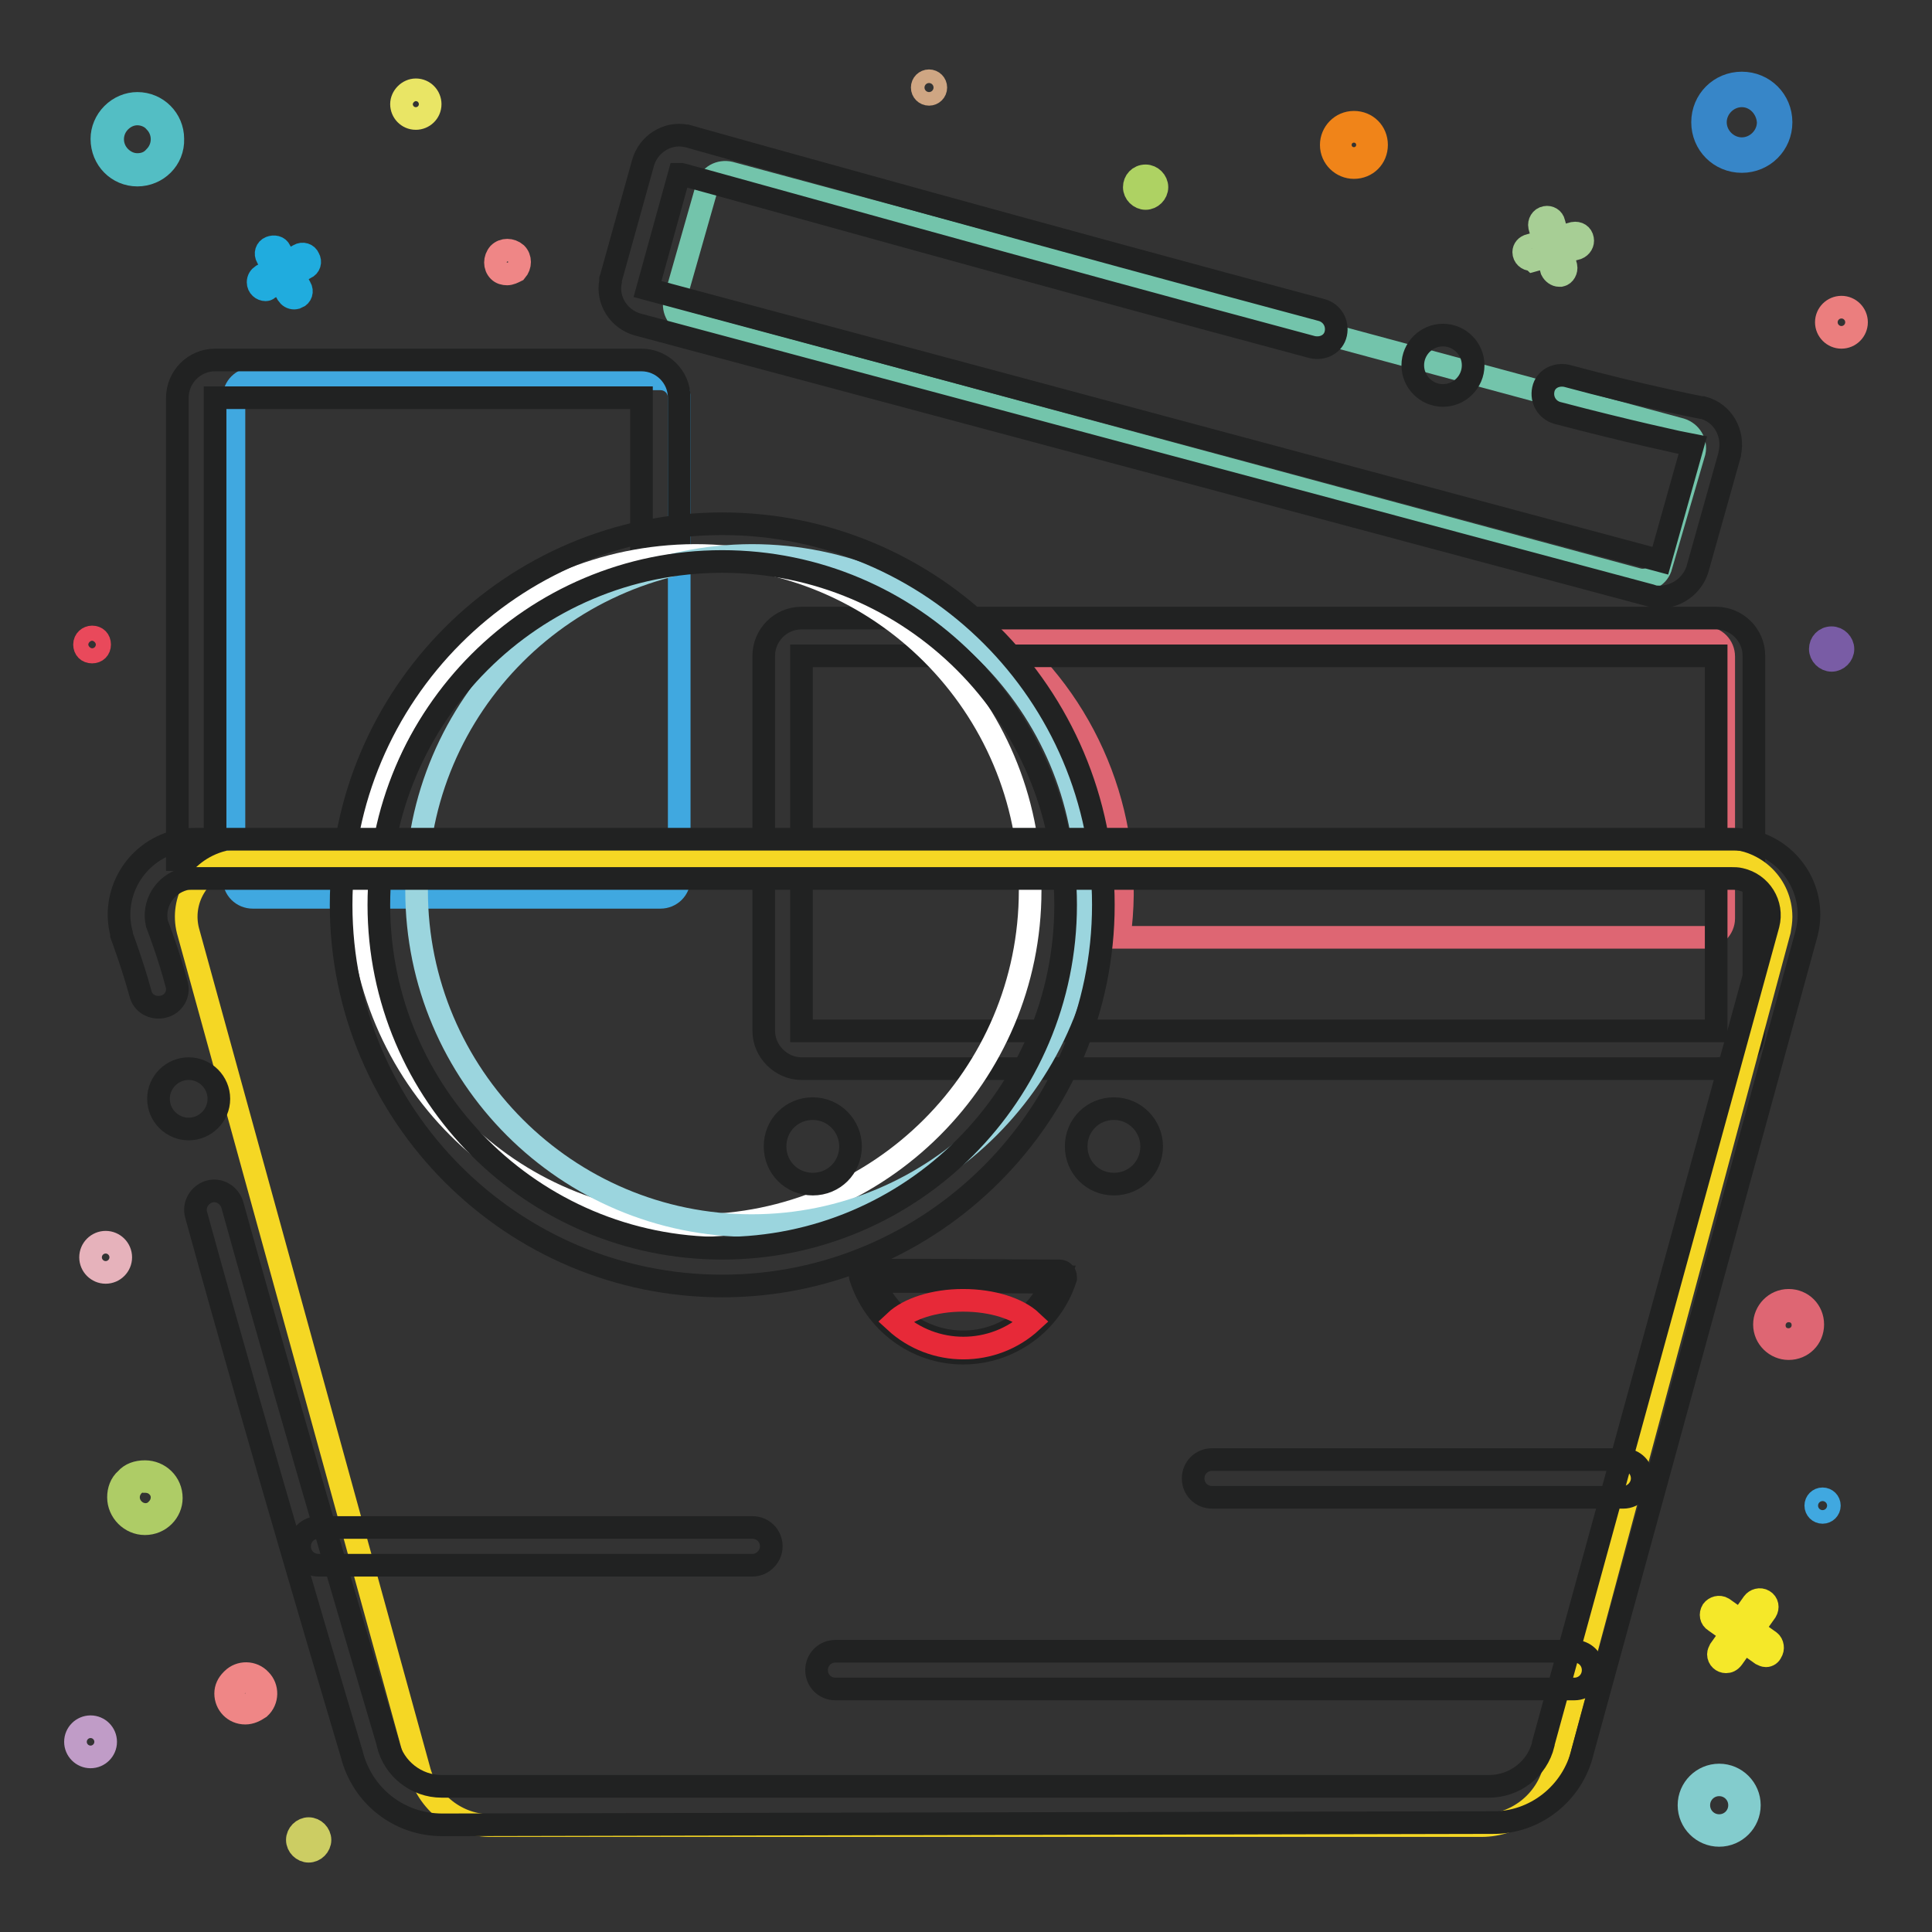 <?xml version="1.0" encoding="utf-8"?>
<!-- Svg Vector Icons : http://www.onlinewebfonts.com/icon -->
<!DOCTYPE svg PUBLIC "-//W3C//DTD SVG 1.1//EN" "http://www.w3.org/Graphics/SVG/1.1/DTD/svg11.dtd">
<svg version="1.1" xmlns="http://www.w3.org/2000/svg" xmlns:xlink="http://www.w3.org/1999/xlink" x="0px" y="0px" viewBox="0 0 256 256" enable-background="new 0 0 256 256" xml:space="preserve">
<rect x="0" y="0" width="256" height="256" fill="#333333" stroke="none"/>
<g> <path stroke-width="3" fill-opacity="0" stroke="#20acde"  d="M39,39.5c-0.4,0-0.7-0.2-0.9-0.5l-2.7-4.9c-0.3-0.5-0.1-1.1,0.4-1.3c0.5-0.2,1.1-0.1,1.3,0.4l2.7,4.9 c0.3,0.5,0.1,1.1-0.4,1.3C39.3,39.4,39.2,39.5,39,39.5z"/> <path stroke-width="3" fill-opacity="0" stroke="#20acde"  d="M35.2,38.4c-0.5,0-1-0.4-1-1c0-0.4,0.2-0.7,0.5-0.9l4.9-2.7c0.5-0.3,1.1-0.1,1.3,0.4 c0.3,0.5,0.1,1.1-0.4,1.3l-4.9,2.7C35.5,38.3,35.4,38.4,35.2,38.4z"/> <path stroke-width="3" fill-opacity="0" stroke="#a7ce95"  d="M206.6,36.5c-0.4,0-0.8-0.3-1-0.7L204,30c-0.1-0.5,0.2-1.1,0.8-1.2c0.5-0.1,1,0.2,1.1,0.7l1.6,5.8 c0.1,0.5-0.2,1.1-0.7,1.2C206.8,36.5,206.7,36.5,206.6,36.5L206.6,36.5z"/> <path stroke-width="3" fill-opacity="0" stroke="#a7ce95"  d="M202.9,34.4c-0.5,0-1-0.4-1-1c0-0.4,0.3-0.8,0.8-0.9l5.8-1.6c0.6-0.1,1.1,0.2,1.2,0.8 c0.1,0.5-0.2,1-0.7,1.2l-5.8,1.6C203.1,34.4,203,34.4,202.9,34.4z"/> <path stroke-width="3" fill-opacity="0" stroke="#f5e829"  d="M234,219.4c-0.2,0-0.4-0.1-0.6-0.2l-6.2-4.4c-0.5-0.3-0.6-0.9-0.3-1.4c0.3-0.4,0.9-0.6,1.4-0.3c0,0,0,0,0,0 l6.2,4.4c0.4,0.3,0.5,1,0.2,1.4C234.6,219.2,234.3,219.4,234,219.4z"/> <path stroke-width="3" fill-opacity="0" stroke="#f5e829"  d="M228.7,220.2c-0.5,0-1-0.4-1-1c0-0.2,0.1-0.4,0.2-0.6l4.4-6.2c0.3-0.4,0.9-0.6,1.4-0.3 c0.5,0.3,0.6,0.9,0.3,1.4c0,0,0,0,0,0l-4.4,6.2C229.3,220.1,229,220.2,228.7,220.2z"/> <path stroke-width="3" fill-opacity="0" stroke="#ef8686"  d="M67.2,36.3c-0.4,0-0.8-0.1-1.1-0.4l0,0c-0.6-0.6-0.6-1.6,0-2.3c0.6-0.6,1.6-0.6,2.3,0 c0.6,0.6,0.6,1.6,0,2.3C68,36.1,67.6,36.3,67.2,36.3z M66.5,35.3c0.2,0.2,0.4,0.3,0.7,0.3c0.5,0,0.9-0.4,0.9-0.9 c0-0.5-0.4-0.9-0.9-0.9c-0.5,0-0.9,0.4-0.9,0.9C66.2,34.9,66.3,35.1,66.5,35.3z"/> <path stroke-width="3" fill-opacity="0" stroke="#de6673"  d="M237,178.7c-1.7,0-3.2-1.4-3.2-3.2c0-1.7,1.4-3.2,3.2-3.2s3.2,1.4,3.2,3.2 C240.2,177.3,238.8,178.7,237,178.7z M237,173.7c-1.1,0-1.9,0.9-1.9,1.9c0,1.1,0.8,1.9,1.9,1.9c1,0,1.9-0.8,1.9-1.9 C238.9,174.5,238.1,173.7,237,173.7z"/> <path stroke-width="3" fill-opacity="0" stroke="#83cccd"  d="M227.8,243.2c-2.2,0-4-1.8-4-4c0-2.2,1.8-4,4-4c2.2,0,4,1.8,4,4C231.8,241.4,230,243.2,227.8,243.2z  M227.8,236.5c-1.5,0-2.7,1.2-2.7,2.7s1.2,2.7,2.7,2.7c1.5,0,2.7-1.2,2.7-2.7S229.3,236.5,227.8,236.5z"/> <path stroke-width="3" fill-opacity="0" stroke="#3786c8"  d="M230.8,21.4c-2.9,0-5.2-2.3-5.2-5.2c0-2.9,2.3-5.2,5.2-5.2c2.9,0,5.2,2.3,5.2,5.2 C236,19.1,233.7,21.4,230.8,21.4z M230.8,12.7c-1.9,0-3.5,1.6-3.5,3.5c0,1.9,1.6,3.5,3.5,3.5s3.5-1.6,3.5-3.5 C234.2,14.3,232.7,12.7,230.8,12.7z"/> <path stroke-width="3" fill-opacity="0" stroke="#f08419"  d="M179.4,22.2c-1.6,0-3-1.3-3-3c0-1.6,1.3-3,3-3s3,1.3,3,3C182.4,20.9,181.1,22.2,179.4,22.2z M179.4,17.4 c-1,0-1.8,0.8-1.8,1.8s0.8,1.8,1.8,1.8c1,0,1.8-0.8,1.8-1.8S180.4,17.4,179.4,17.4C179.4,17.4,179.4,17.4,179.4,17.4z"/> <path stroke-width="3" fill-opacity="0" stroke="#cccd63"  d="M39.4,243.8c0,0.8,0.7,1.5,1.5,1.5s1.5-0.7,1.5-1.5s-0.7-1.5-1.5-1.5S39.4,243,39.4,243.8L39.4,243.8z"/> <path stroke-width="3" fill-opacity="0" stroke="#795ca5"  d="M241.2,86c0,0.8,0.7,1.5,1.5,1.5c0.8,0,1.5-0.7,1.5-1.5s-0.7-1.5-1.5-1.5C241.8,84.5,241.2,85.2,241.2,86z" /> <path stroke-width="3" fill-opacity="0" stroke="#e9495b"  d="M11.2,85.4c0,0.6,0.4,1,1,1c0.6,0,1-0.4,1-1c0-0.6-0.4-1-1-1C11.7,84.4,11.2,84.8,11.2,85.4z"/> <path stroke-width="3" fill-opacity="0" stroke="#eb7e7e"  d="M242,42.7c0,1.1,0.9,2,2,2c1.1,0,2-0.9,2-2c0-1.1-0.9-2-2-2C242.9,40.7,242,41.6,242,42.7z"/> <path stroke-width="3" fill-opacity="0" stroke="#aed263"  d="M150.3,24.8c0,0.8,0.7,1.5,1.5,1.5c0.8,0,1.5-0.7,1.5-1.5c0-0.8-0.7-1.5-1.5-1.5 C150.9,23.3,150.3,24,150.3,24.8z"/> <path stroke-width="3" fill-opacity="0" stroke="#ef8686"  d="M32.5,227c-1.5,0-2.6-1.2-2.6-2.6c0-0.7,0.3-1.3,0.8-1.8l0.1-0.1c1-1,2.7-1,3.7,0.1c1,1,1,2.7-0.1,3.7 C33.8,226.7,33.2,227,32.5,227z M31.4,223.3c-0.6,0.6-0.6,1.6,0,2.2c0.6,0.6,1.6,0.6,2.2-0.1c0.6-0.6,0.6-1.6-0.1-2.2 C33,222.7,32,222.7,31.4,223.3L31.4,223.3z"/> <path stroke-width="3" fill-opacity="0" stroke="#aecc66"  d="M19.2,201.9c-1.9,0-3.5-1.6-3.5-3.5c0-0.9,0.3-1.8,1-2.4l0,0c0.6-0.7,1.5-1,2.5-1c1.9,0,3.5,1.5,3.5,3.5 C22.7,200.3,21.2,201.9,19.2,201.9z M17.7,196.8c-0.9,0.9-0.9,2.3,0,3.2c0.9,0.9,2.3,0.9,3.1,0c0.9-0.9,0.9-2.3,0-3.1 c-0.4-0.4-1-0.6-1.6-0.6C18.7,196.1,18.1,196.4,17.7,196.8L17.7,196.8z"/> <path stroke-width="3" fill-opacity="0" stroke="#c09cc7"  d="M10,230.8c0,1.1,0.9,2,2,2c1.1,0,2-0.9,2-2c0-1.1-0.9-2-2-2C10.9,228.8,10,229.7,10,230.8z"/> <path stroke-width="3" fill-opacity="0" stroke="#cfa683"  d="M122.2,11.6c0,0.5,0.4,0.9,0.9,0.9s0.9-0.4,0.9-0.9c0-0.5-0.4-0.9-0.9-0.9S122.2,11.1,122.2,11.6z"/> <path stroke-width="3" fill-opacity="0" stroke="#40a8e0"  d="M240.6,199.5c0,0.5,0.4,0.9,0.9,0.9s0.9-0.4,0.9-0.9c0-0.5-0.4-0.9-0.9-0.9S240.6,199,240.6,199.5z"/> <path stroke-width="3" fill-opacity="0" stroke="#e9e565"  d="M53.2,13.8c0,1,0.8,1.9,1.9,1.9c1,0,1.9-0.8,1.9-1.9c0-1-0.8-1.9-1.9-1.9C54.1,11.9,53.2,12.8,53.2,13.8z" /> <path stroke-width="3" fill-opacity="0" stroke="#53bec4"  d="M18.2,23.2c-2.6,0-4.7-2.1-4.7-4.8c0-1.2,0.5-2.4,1.4-3.3l0,0c0.9-0.9,2.1-1.4,3.3-1.4 c2.6,0,4.7,2.1,4.7,4.7C23,21.1,20.8,23.2,18.2,23.2z M18.2,15.1c-0.9,0-1.7,0.4-2.3,1l0,0c-1.3,1.3-1.3,3.4,0,4.7 c0.6,0.6,1.4,1,2.3,1c0.9,0,1.7-0.3,2.3-1c1.3-1.3,1.3-3.4,0-4.7C20,15.5,19.1,15.1,18.2,15.1z"/> <path stroke-width="3" fill-opacity="0" stroke="#e6b2bb"  d="M12,166.6c0,1.1,0.9,2,2,2c1.1,0,2-0.9,2-2s-0.9-2-2-2C12.9,164.6,12,165.5,12,166.6z"/> <path stroke-width="3" fill-opacity="0" stroke="#40a8e0"  d="M33.5,50.2h54c1.4,0,2.5,1.1,2.5,2.5v63.7c0,1.4-1.1,2.5-2.5,2.5h-54c-1.4,0-2.5-1.1-2.5-2.5V52.7 C31,51.3,32.1,50.2,33.5,50.2z"/> <path stroke-width="3" fill-opacity="0" stroke="#212222"  d="M28.5,113.9h-5V52.7c0-2.7,2.2-5,5-5H85c2.7,0,5,2.2,5,5v19.2h-5V52.7H28.5V113.9z"/> <path stroke-width="3" fill-opacity="0" stroke="#de6673"  d="M225.9,124.2h-77.6c2.1-14.9-3.6-29.9-15-39.7h92.6c1.4,0,2.5,1.1,2.5,2.5v34.7 C228.4,123,227.3,124.2,225.9,124.2L225.9,124.2z"/> <path stroke-width="3" fill-opacity="0" stroke="#212222"  d="M227.4,141.6H106.2c-2.7,0-5-2.3-5-5V86.9c0-2.7,2.2-5,5-5h121.2c2.7,0,5,2.2,5,5v49.7 C232.4,139.4,230.1,141.6,227.4,141.6z M106.2,86.9v49.7h121.2V86.9H106.2z"/> <path stroke-width="3" fill-opacity="0" stroke="#ffffff"  d="M47.7,118c0,24.5,19.9,44.4,44.4,44.4c24.5,0,44.4-19.9,44.4-44.4l0,0c0-24.5-19.9-44.4-44.4-44.4 C67.6,73.7,47.7,93.5,47.7,118L47.7,118z"/> <path stroke-width="3" fill-opacity="0" stroke="#9bd5de"  d="M55.2,118c0,24.5,19.9,44.4,44.4,44.4c24.5,0,44.4-19.9,44.4-44.4l0,0c0-24.5-19.9-44.4-44.4-44.4 C75.1,73.7,55.2,93.5,55.2,118L55.2,118z"/> <path stroke-width="3" fill-opacity="0" stroke="#212222"  d="M95.7,170.4c-27.8,0-50.5-22.6-50.5-50.5c0-27.8,22.6-50.5,50.5-50.5c27.8,0,50.5,22.6,50.5,50.5 C146.2,147.7,123.5,170.4,95.7,170.4z M95.7,74.4c-25.1,0-45.5,20.4-45.5,45.5s20.4,45.5,45.5,45.5c25.1,0,45.5-20.4,45.5-45.5 S120.8,74.4,95.7,74.4z"/> <path stroke-width="3" fill-opacity="0" stroke="#f5d724"  d="M24.9,123.3c-1-4,1.4-8.1,5.4-9.1c0.6-0.1,1.2-0.2,1.8-0.2h196.4c4.1,0,7.5,3.3,7.5,7.5 c0,0.6-0.1,1.2-0.2,1.8L206,234.3c-1.1,4.5-5.1,7.6-9.7,7.6H65.2c-4.6,0.1-8.6-3.1-9.7-7.5L24.9,123.3z"/> <path stroke-width="3" fill-opacity="0" stroke="#212222"  d="M58.6,241.8c-5.7,0-10.6-3.8-12-9.4c-0.5-1.7-12-40.1-20.6-71.4c-0.4-1.3,0.4-2.7,1.7-3.1 c1.3-0.4,2.7,0.4,3.1,1.8c8.8,31.7,20.5,70.9,20.6,71.3l0,0.1c0.8,3.3,3.8,5.6,7.1,5.6h138.8c3.4,0,6.4-2.3,7.2-5.6l0-0.1 l29.8-108.5c0.7-2.7-1-5.4-3.7-6c-0.4-0.1-0.8-0.1-1.2-0.1H25.6c-0.4,0-0.8,0-1.2,0.1c-2.6,0.7-4.2,3.3-3.6,5.9 c0.3,0.8,1.6,4.2,2.6,8c0.4,1.3-0.4,2.7-1.8,3c-1.3,0.3-2.7-0.4-3-1.8c-1.1-4-2.5-7.7-2.5-7.7l0-0.1l0-0.1 c-1.4-5.3,1.8-10.8,7.2-12.2c0.8-0.2,1.6-0.3,2.5-0.3h203.9c5.5,0,10,4.5,10,10c0,0.8-0.1,1.6-0.3,2.4l0,0l-29.7,108.5 c-1.3,5.5-6.3,9.5-12,9.4L58.6,241.8L58.6,241.8z"/> <path stroke-width="3" fill-opacity="0" stroke="#212222"  d="M21,145.6c0,2.2,1.8,4,4,4c2.2,0,4-1.8,4-4c0-2.2-1.8-4-4-4C22.8,141.6,21,143.4,21,145.6z"/> <path stroke-width="3" fill-opacity="0" stroke="#73c4ab"  d="M96.7,22.9l126,34c1.3,0.4,2.1,1.7,1.8,3L220.1,75c-0.3,1.3-1.7,2.1-3,1.8l-125.9-34 c-1.3-0.3-2.1-1.7-1.8-3l4.3-15.1C94,23.3,95.4,22.6,96.7,22.9C96.7,22.9,96.7,22.9,96.7,22.9z"/> <path stroke-width="3" fill-opacity="0" stroke="#212222"  d="M219.9,79.1c-0.3,0-0.6,0-0.9-0.1H219l-0.3-0.1L84.5,43c-2.5-0.7-4.1-3.2-3.6-5.7v-0.3l0.1-0.3l4.2-15.1 c0.7-2.5,3.2-4.1,5.7-3.6h0.1l1.4,0.4c7.1,2,48,13.4,82.8,22.7c1.3,0.4,2.1,1.7,1.8,3.1s-1.7,2.1-3.1,1.8 c-36.3-9.7-79.4-21.8-83.6-22.9H90l-4.2,15.2l134.2,36v0l4.3-15.3c-1.1-0.2-8.9-1.9-18-4.3c-1.3-0.4-2.1-1.7-1.8-3.1 s1.7-2.1,3.1-1.8c9.6,2.6,17.8,4.2,17.8,4.2l0.2,0c2.7,0.7,4.2,3.4,3.6,6.1l0,0.1l-4.3,15.3C224.2,77.6,222.2,79.1,219.9,79.1z"/> <path stroke-width="3" fill-opacity="0" stroke="#212222"  d="M187.2,48.4c0,2.2,1.8,4,4,4s4-1.8,4-4s-1.8-4-4-4S187.2,46.2,187.2,48.4z"/> <path stroke-width="3" fill-opacity="0" stroke="#212222"  d="M99.7,207.4H42.2c-1.4,0-2.5-1.1-2.5-2.5c0-1.4,1.1-2.5,2.5-2.5h57.5c1.4,0,2.5,1.1,2.5,2.5 C102.2,206.2,101.1,207.4,99.7,207.4z M208.6,223.8h-97.9c-1.4,0-2.5-1.1-2.5-2.5s1.1-2.5,2.5-2.5h97.9c1.4,0,2.5,1.1,2.5,2.5 S210,223.8,208.6,223.8z M215.1,198.4h-54.5c-1.4,0-2.5-1.1-2.5-2.5c0-1.4,1.1-2.5,2.5-2.5h54.5c1.4,0,2.5,1.1,2.5,2.5 C217.6,197.2,216.5,198.4,215.1,198.4z"/> <path stroke-width="3" fill-opacity="0" stroke="#212222"  d="M107.7,146.9c2.8,0,5,2.3,5,5c0,2.8-2.2,5-5,5c-2.8,0-5-2.2-5-5C102.7,149.1,104.9,146.9,107.7,146.9z  M147.6,146.9c2.8,0,5,2.3,5,5c0,2.8-2.2,5-5,5c-2.8,0-5-2.2-5-5C142.6,149.1,144.8,146.9,147.6,146.9z M140.5,169.2 c-2.2,7.1-9.8,11-16.9,8.8c-4.2-1.3-7.5-4.7-8.8-8.9C116.7,169.1,133.9,169.2,140.5,169.2z"/> <path stroke-width="3" fill-opacity="0" stroke="#212222"  d="M127.6,179.3c-6.2,0-11.7-4.1-13.6-10.1c-0.1-0.4,0.1-0.8,0.5-0.9c0.1,0,0.1,0,0.2,0c0.7,0,3.3,0,6.6,0 c6.3,0,14.8,0.1,19.1,0.1c0.4,0,0.8,0.3,0.8,0.8c0,0.1,0,0.1,0,0.2C139.3,175.3,133.8,179.3,127.6,179.3z M115.8,169.8 c2.6,6.5,10,9.7,16.5,7.1c3.2-1.3,5.8-3.8,7.1-7c-4.5,0-12.2-0.1-18-0.1L115.8,169.8z"/> <path stroke-width="3" fill-opacity="0" stroke="#e72938"  d="M127.6,172.3c-3.8,0-7.2,1.1-9,2.8c5.1,4.7,13,4.7,18.1,0C134.9,173.4,131.5,172.3,127.6,172.3z"/></g>
</svg>